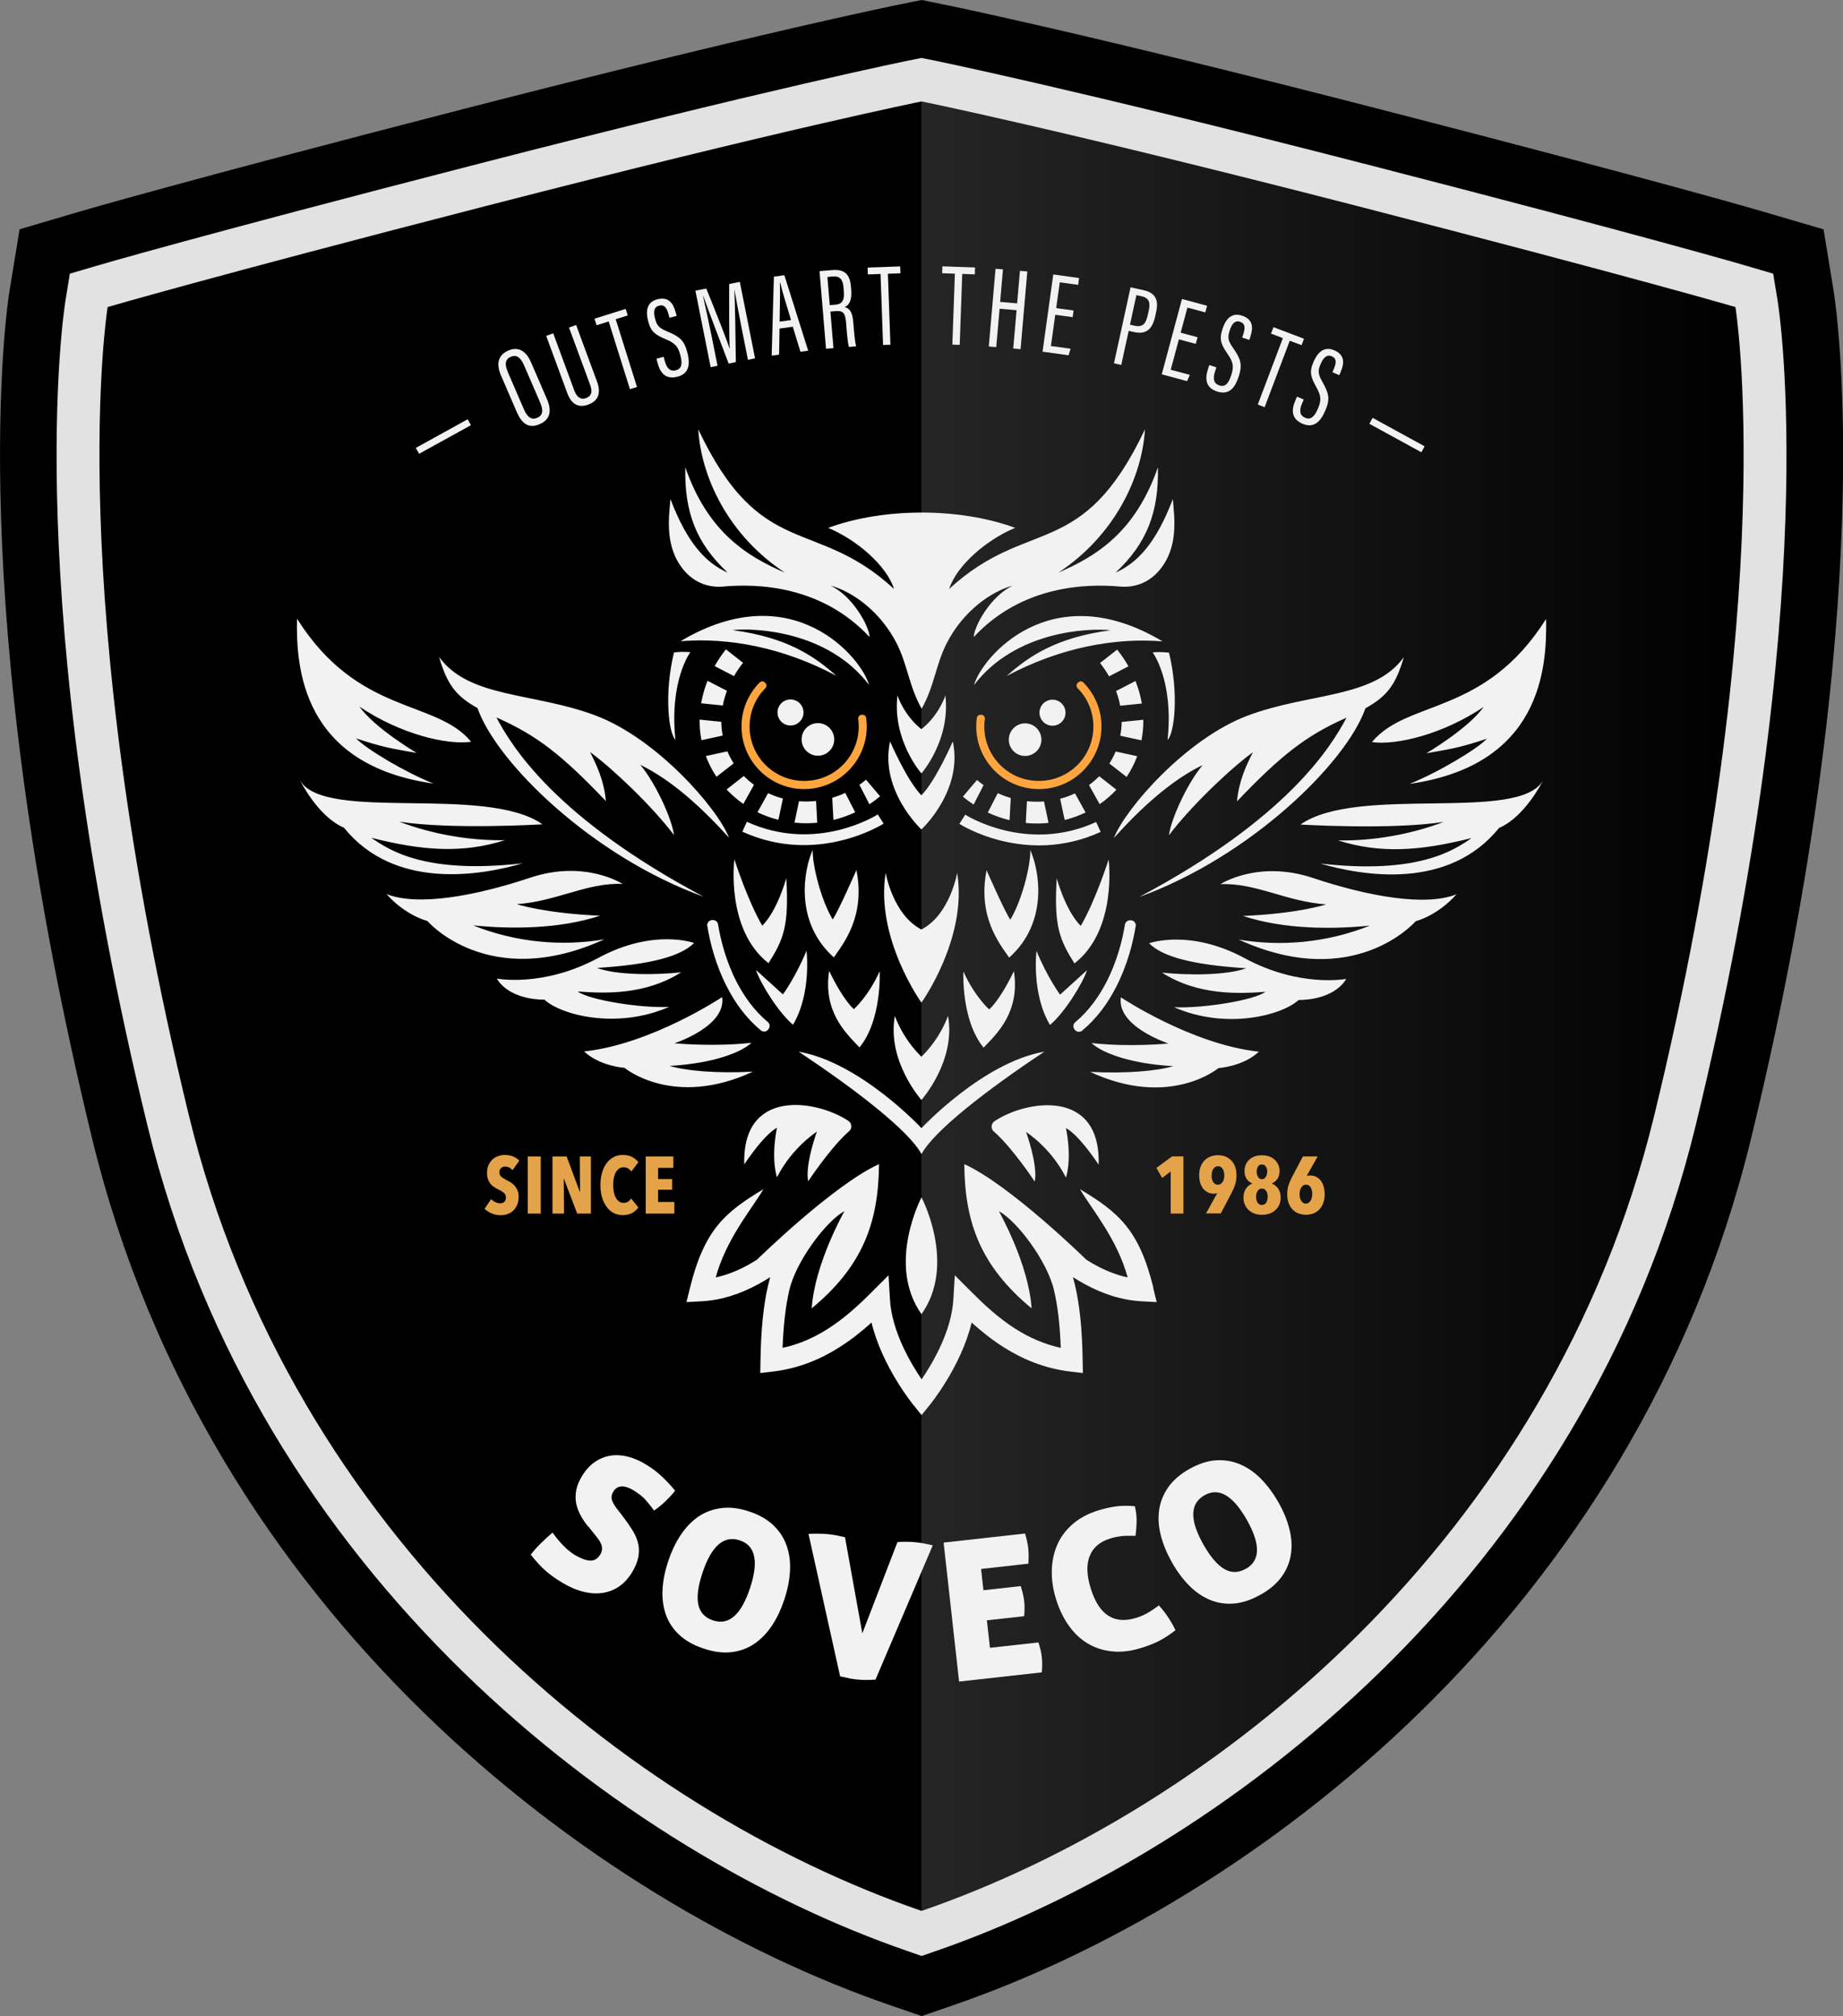 <svg xmlns="http://www.w3.org/2000/svg" xmlns:xlink="http://www.w3.org/1999/xlink" id="Lager_2" viewBox="0 0 240.72 263.35"><rect x="0" y="0" width="240.72" height="263.35" fill="#808080" stroke="none"/><defs><style>.cls-1{fill:url(#linear-gradient);}.cls-2,.cls-3{fill:#f2f2f2;}.cls-4{fill:#e4a249;}.cls-5{fill:#e2e2e2;}.cls-3,.cls-6{fill-rule:evenodd;}.cls-6{fill:#fea53f;}</style><linearGradient id="linear-gradient" x1="12.98" y1="131.43" x2="227.74" y2="131.43" gradientTransform="matrix(1, 0, 0, 1, 0, 0)" gradientUnits="userSpaceOnUse"><stop offset=".5" stop-color="#000"/><stop offset=".5" stop-color="#252525"/><stop offset="1" stop-color="#000"/></linearGradient></defs><g id="Lager_1-2"><g><path d="M120.36 263.35l-4.23-1.46c-38.56-13.29-88.96-50.9-104.1-113.17C-5.04 78.5.98 39.63 1.24 38.01l1.32-8.06 7.84-2.31c.53-.16 13.49-3.95 49.98-13.36C99.11 4.31 117.05.67 117.8.52l2.57-.52 2.57.52c.74.15 18.69 3.79 57.42 13.78 36.49 9.4 49.45 13.2 49.98 13.36l7.84 2.3 1.32 8.06c.26 1.62 6.28 40.48-10.79 110.71-15.14 62.27-65.54 99.88-104.1 113.17l-4.23 1.46zM26.21 50.19c-.68 13.88-.34 45.5 11.06 92.4 12.12 49.85 51.37 80.84 83.09 93.2 31.72-12.35 70.97-43.35 83.09-93.2 11.49-47.28 11.81-78.62 11.1-92.39-7.52-2.06-20.49-5.55-40.68-10.76-29.84-7.69-47.31-11.59-53.51-12.92-6.19 1.33-23.67 5.23-53.5 12.92-20.16 5.19-33.13 8.68-40.65 10.75z"/><path class="cls-5" d="M120.36 255.5l-1.81-.63c-36.79-12.68-84.88-48.55-99.31-107.91C2.52 78.19 8.31 40.77 8.56 39.21l.56-3.46 3.36-.99c.53-.16 13.37-3.92 49.74-13.29 38.55-9.93 56.3-13.54 57.04-13.68l1.1-.22 1.1.22c.74.15 18.49 3.75 57.04 13.68 36.37 9.37 49.21 13.13 49.74 13.29l3.36.99.57 3.46c.25 1.56 6.04 38.98-10.68 107.76-14.43 59.36-62.52 95.23-99.31 107.91l-1.81.63zM19.17 44.44c-.95 10.55-2.43 45.11 10.89 99.9 13.13 54.03 56.42 87.07 90.3 99.37 33.89-12.3 77.17-45.34 90.3-99.37 13.37-55 11.86-89.38 10.9-99.9-5.98-1.68-20.05-5.54-45.85-12.18-32.94-8.49-50.91-12.39-55.36-13.32-4.44.94-22.42 4.84-55.36 13.32-25.79 6.64-39.85 10.5-45.84 12.18z"/><path class="cls-1" d="M120.36 13.25s17.9 3.61 56.75 13.62c36.7 9.46 49.56 13.24 49.56 13.24s6.05 37.07-10.59 105.55c-13.44 55.28-57.5 90.79-95.71 103.96-38.21-13.17-82.27-48.68-95.71-103.96C8.01 77.18 14.06 40.11 14.06 40.11s12.86-3.78 49.56-13.24c38.85-10.01 56.75-13.62 56.75-13.62z"/></g><g><g><path class="cls-4" d="M66.94 152.85c-.13-.15-.27-.26-.44-.34s-.34-.12-.53-.12-.36.06-.51.18-.23.32-.23.59c0 .23.08.41.23.55.15.13.38.27.68.43.17.08.35.19.54.3.19.11.36.26.52.43.15.17.28.37.39.61s.15.52.15.84c0 .4-.06.76-.19 1.06-.13.31-.3.56-.51.76s-.46.35-.75.45c-.28.1-.57.15-.88.15-.45.0-.86-.08-1.23-.25-.37-.17-.67-.37-.89-.59l.86-1.26c.16.17.35.3.56.4s.43.15.64.15c.2.0.38-.07.52-.2s.21-.32.21-.56-.08-.44-.25-.59-.41-.3-.74-.46c-.2-.1-.4-.21-.57-.33-.18-.12-.34-.26-.47-.43-.14-.17-.24-.37-.32-.59-.08-.23-.12-.49-.12-.8.0-.42.07-.77.21-1.07.14-.3.32-.54.54-.73s.47-.33.74-.42c.27-.09.54-.14.82-.14.41.0.77.07 1.1.2.32.13.59.31.81.54l-.88 1.24z"/><path class="cls-4" d="M68.93 158.53v-7.46h1.7v7.46h-1.7z"/><path class="cls-4" d="M75.39 158.53l-1.73-4.54h-.03l.04 4.54h-1.51v-7.46h1.85l1.72 4.61h.03l-.03-4.61h1.45v7.46h-1.8z"/><path class="cls-4" d="M82.59 158.44c-.33.19-.75.29-1.27.29-.44.0-.83-.1-1.19-.29s-.66-.46-.91-.81-.45-.76-.59-1.24-.21-1.01-.21-1.59.07-1.12.21-1.6c.14-.49.34-.9.59-1.24s.56-.61.91-.8.75-.29 1.19-.29c.5.0.92.09 1.25.27s.6.4.81.67l-.91 1.22c-.13-.17-.27-.3-.43-.4-.16-.1-.36-.15-.6-.15-.22.0-.42.06-.59.18-.16.12-.31.28-.42.49-.12.21-.2.45-.26.74-.06.29-.08.59-.08.91s.03.62.08.91c.06.28.14.53.26.74s.26.38.43.5.36.18.59.18.42-.05.59-.17c.17-.11.3-.25.4-.4l.94 1.17c-.2.29-.47.53-.8.72z"/><path class="cls-4" d="M84.34 158.53v-7.46h3.61v1.49h-1.99v1.46h1.83v1.39h-1.83v1.6h2.12v1.52h-3.73z"/></g><g><path class="cls-4" d="M152.91 158.53v-5.5l-1.12.84-.75-1.31 2.05-1.5h1.48v7.46h-1.66z"/><path class="cls-4" d="M158.6 155.94c-.33.0-.62-.06-.86-.19-.25-.13-.45-.3-.62-.51-.16-.22-.29-.47-.37-.77s-.12-.61-.12-.95c0-.43.06-.81.19-1.13s.3-.6.52-.82.48-.39.78-.5.62-.17.96-.17.67.06.96.17c.3.12.56.29.77.51.22.22.39.49.51.82.12.33.18.7.18 1.12.0.46-.06.87-.18 1.23-.12.37-.27.72-.45 1.05l-1.42 2.71h-1.93l1.47-2.65h0s-.09.03-.17.04-.15.02-.22.02zm-.35-2.39c0 .37.07.66.22.88.14.22.34.33.6.33.24.0.44-.11.6-.34.16-.22.24-.52.24-.88s-.08-.65-.23-.87c-.15-.22-.35-.33-.59-.33s-.45.11-.6.33-.23.51-.23.87z"/><path class="cls-4" d="M167.28 156.43c0 .32-.06.62-.17.9-.12.28-.28.51-.49.71-.21.2-.47.36-.77.48-.3.11-.64.17-1.02.17s-.71-.06-1.01-.17c-.3-.12-.55-.28-.76-.48-.21-.2-.37-.44-.48-.71-.11-.27-.17-.57-.17-.9.0-.25.03-.48.1-.68s.15-.38.26-.53.23-.28.37-.38c.14-.1.29-.18.43-.23v-.02c-.33-.13-.58-.34-.76-.62-.18-.28-.26-.61-.26-1.02.0-.26.05-.51.14-.76.09-.25.24-.46.42-.65.19-.19.42-.34.71-.46.28-.11.62-.17 1-.17s.71.06 1 .17c.29.12.53.27.72.46s.34.41.44.65c.1.25.15.5.15.76.0.4-.09.74-.26 1.02-.18.28-.43.48-.75.62v.02c.15.05.29.13.43.24.14.1.27.23.37.38.11.15.2.33.26.53s.09.43.09.68zm-1.7-.09c0-.32-.07-.58-.21-.78-.14-.2-.32-.3-.55-.3s-.41.1-.55.3-.21.46-.21.78.07.56.2.76.32.3.56.3.43-.1.56-.3.19-.46.19-.76zm-.06-3.27c0-.28-.06-.5-.18-.68s-.29-.27-.52-.27-.4.09-.51.27c-.12.18-.17.4-.17.68.0.25.06.48.18.67s.29.3.5.3.39-.1.51-.3c.12-.2.18-.42.18-.67z"/><path class="cls-4" d="M171.07 153.55c.33.0.62.06.86.19s.44.3.61.52c.16.22.28.48.36.78s.12.62.12.96c0 .43-.06.81-.18 1.14-.12.33-.29.61-.51.84s-.47.4-.77.52-.62.18-.97.18-.69-.06-.99-.17c-.3-.12-.56-.29-.78-.52-.22-.23-.39-.51-.51-.84s-.18-.71-.18-1.13c0-.46.06-.87.18-1.23s.27-.72.45-1.05l1.42-2.68h1.93l-1.44 2.55h0s.09-.03.17-.04c.08-.01.15-.02.22-.02zm.33 2.43c0-.36-.07-.66-.22-.89s-.34-.34-.6-.34c-.24.0-.44.12-.6.35s-.24.53-.24.89.08.65.23.89c.15.23.35.35.59.35s.45-.12.6-.35.23-.53.23-.89z"/></g></g><g><path class="cls-2" d="M76.81 199.4c-.41-.5-.75-1.01-1.02-1.53s-.46-1.05-.55-1.58c-.09-.54-.08-1.09.03-1.65.11-.57.35-1.16.73-1.79.46-.77 1-1.38 1.62-1.82s1.29-.73 2.01-.86c.72-.13 1.48-.1 2.27.08.79.19 1.61.53 2.43 1.03.74.44 1.41.94 2.02 1.5.6.56 1.22 1.21 1.83 1.95-.34.43-.75.88-1.23 1.35-.49.47-.99.88-1.52 1.24-.28-.39-.63-.82-1.03-1.3s-.98-.94-1.74-1.39c-.23-.14-.47-.25-.7-.33s-.47-.13-.69-.13-.44.04-.64.15-.38.28-.52.53c-.25.42-.3.82-.15 1.19.15.37.38.74.67 1.11l.8 1.04c.46.61.86 1.19 1.2 1.74s.57 1.1.71 1.66.15 1.15.04 1.77c-.11.61-.38 1.28-.8 1.99-.46.77-1.01 1.38-1.65 1.84s-1.35.75-2.14.88-1.63.09-2.54-.13-1.85-.62-2.84-1.21c-.9-.54-1.65-1.09-2.26-1.64s-1.21-1.23-1.83-2.01c.36-.47.79-.95 1.28-1.44s1.01-.97 1.57-1.44c.99 1.38 1.98 2.37 2.97 2.96.74.44 1.39.67 1.94.7.55.02.99-.24 1.32-.79.14-.23.21-.46.23-.68.01-.22-.02-.43-.09-.63-.08-.2-.18-.4-.31-.59-.14-.19-.27-.37-.42-.56l-.95-1.19z"/><path class="cls-2" d="M91.9 215.35c-1.32-.44-2.38-1.04-3.19-1.8-.81-.76-1.39-1.64-1.74-2.64s-.5-2.1-.43-3.28c.06-1.18.31-2.42.74-3.7.43-1.29.97-2.43 1.64-3.43s1.44-1.8 2.32-2.4c.89-.6 1.88-.96 2.99-1.1s2.32.0 3.64.45c1.32.44 2.37 1.04 3.17 1.82.8.77 1.37 1.67 1.72 2.68.35 1.01.49 2.11.42 3.31s-.32 2.44-.75 3.73c-.43 1.28-.97 2.42-1.63 3.4s-1.43 1.77-2.31 2.36-1.87.95-2.97 1.07c-1.09.13-2.3-.03-3.62-.47zm1.23-3.68c2.06.68 3.66-.71 4.82-4.18 1.17-3.5.73-5.59-1.31-6.27-2.09-.7-3.71.71-4.88 4.21-.58 1.75-.77 3.14-.55 4.17s.86 1.72 1.92 2.07z"/><path class="cls-2" d="M105.59 200.37c.29-.02.67-.03 1.15-.03s.93.02 1.37.06c.35.03.74.09 1.16.17.42.08.78.16 1.1.24l2.26 12.55 4.59-11.92c.39-.03.79-.05 1.19-.04.4.0.82.02 1.26.07.29.02.64.08 1.06.16.42.08.78.16 1.1.24l-7.48 17.54c-.44.03-.86.04-1.24.04s-.75-.02-1.1-.05c-.34-.03-.68-.08-1.03-.15s-.77-.16-1.25-.27l-4.13-18.61z"/><path class="cls-2" d="M123.23 201.51l10.65-1.19c.11.36.2.7.27 1.02s.12.62.15.9c.06.56.07 1.23.02 2.02l-6.18.69.31 2.78 4.87-.54c.23.72.38 1.37.45 1.94.07.59.06 1.25.0 1.99l-4.87.54.4 3.59 6.33-.7c.23.69.38 1.32.44 1.89.07.62.07 1.29.0 2.02l-10.8 1.2-2.02-18.14z"/><path class="cls-2" d="M151.35 209.69c.9 1 1.62 2.08 2.18 3.26-.41.32-.8.61-1.17.84-.37.24-.73.44-1.08.62-.35.17-.71.33-1.07.46-.36.14-.73.27-1.12.39-1.37.43-2.65.58-3.83.46s-2.25-.47-3.2-1.04-1.77-1.35-2.47-2.34-1.25-2.13-1.65-3.42-.59-2.55-.56-3.77.27-2.35.72-3.37c.45-1.03 1.12-1.93 2.02-2.7.89-.77 1.99-1.36 3.3-1.77.78-.24 1.53-.41 2.26-.52.73-.1 1.58-.12 2.54-.04.17.67.25 1.35.24 2.04-.02.69-.07 1.3-.15 1.84-.36-.01-.68-.02-.98-.01-.29.0-.57.01-.82.04s-.51.07-.76.12-.51.12-.79.21c-1.31.41-2.19 1.16-2.63 2.27-.45 1.1-.4 2.53.15 4.28 1.07 3.43 3.04 4.69 5.92 3.8.52-.16.99-.36 1.42-.6.43-.24.94-.58 1.53-1.01z"/><path class="cls-2" d="M164.64 208.31c-1.21.68-2.37 1.07-3.47 1.16s-2.15-.07-3.13-.48-1.89-1.03-2.72-1.87-1.59-1.85-2.25-3.03-1.15-2.35-1.45-3.51-.37-2.27-.22-3.33.55-2.05 1.18-2.96c.64-.92 1.56-1.72 2.77-2.4s2.37-1.06 3.47-1.13c1.11-.07 2.15.1 3.14.52.98.41 1.9 1.05 2.74 1.9.84.86 1.6 1.87 2.27 3.05.67 1.18 1.15 2.34 1.44 3.49s.36 2.25.2 3.3c-.15 1.05-.55 2.02-1.19 2.92s-1.56 1.69-2.77 2.37zm-1.91-3.38c1.89-1.07 1.93-3.19.13-6.38-1.82-3.21-3.66-4.29-5.53-3.23-1.92 1.08-1.96 3.23-.15 6.44.91 1.6 1.82 2.67 2.73 3.2s1.85.51 2.82-.04z"/></g><g><path class="cls-2" d="M61.08 54.77l.43.77-6.77 3.74-.43-.77 6.77-3.74z"/><path class="cls-2" d="M69.36 47.33l2.07 4.78c.7 1.61.4 2.72-.95 3.3-1.44.62-2.34-.1-2.98-1.58l-2.07-4.8c-.66-1.54-.34-2.67.96-3.24 1.37-.59 2.37.14 2.97 1.54zm-3.03 1.28 2.11 4.88c.48 1.12 1.08 1.38 1.73 1.09.68-.3.87-.87.36-2.05l-2.09-4.83c-.45-1.05-1.03-1.4-1.73-1.09-.71.31-.84.93-.38 1.99z"/><path class="cls-2" d="M72.26 43.55l2.75 7.46c.3.8.79 1.27 1.54.99.77-.29.84-.9.52-1.75l-2.75-7.46.93-.34 2.74 7.43c.54 1.47.15 2.49-1.15 2.97-1.27.47-2.2-.02-2.75-1.51l-2.75-7.46.92-.34z"/><path class="cls-2" d="M79.5 41.99l-1.58.5-.27-.86 4.07-1.28.27.86-1.57.49 2.78 8.85-.92.29-2.78-8.85z"/><path class="cls-2" d="M86.68 46.6l.15.56c.25.97.73 1.4 1.45 1.21s.9-.77.59-1.95-.68-1.58-1.92-2.11c-1.28-.55-1.92-.9-2.29-2.34-.32-1.24-.26-2.51 1.23-2.88 1.39-.34 2.03.45 2.37 1.73l.12.44-.94.25-.11-.41c-.22-.84-.53-1.36-1.25-1.17-.71.18-.73.87-.53 1.66.25.97.53 1.26 1.63 1.72 1.61.68 2.18 1.13 2.6 2.75.36 1.38.32 2.73-1.3 3.15-1.53.4-2.25-.5-2.59-1.79l-.15-.56.94-.25z"/><path class="cls-2" d="M96.84 42.71c-.37-1.85-.73-3.81-.91-4.86h-.01c.08 1.71.16 6.35.19 9.45l-.94.19c-.93-2.47-2.72-7.11-3.32-8.84h-.03c.26 1.17.76 3.42 1.1 5.14l.8 3.99-.9.18-1.99-9.99 1.42-.28c1.19 2.93 2.66 6.64 3.05 7.87h.01c-.08-1.25-.08-5.48-.07-8.46l1.39-.28 1.99 9.99-.93.19-.85-4.28z"/><path class="cls-2" d="M101.82 42.92l-.06 3.41-.97.13.29-10.32 1.37-.19 3.11 9.86-1.01.14-1-3.27-1.74.24zm1.5-1.11c-.71-2.29-1.2-3.99-1.42-4.89h-.05c.08.78.0 3.13-.02 5.09l1.48-.2z"/><path class="cls-2" d="M107.03 35.42l1.68-.14c1.52-.13 2.29.48 2.43 2.12l.04.49c.11 1.34-.28 1.97-.85 2.23.67.17 1 .65 1.12 2 .07.87.19 2.47.37 3.12l-.94.08c-.19-.63-.31-2.35-.36-3.05-.11-1.34-.34-1.71-1.36-1.63l-.7.06.4 4.78-.97.08-.85-10.14zm1.35 4.44.73-.06c1-.08 1.19-.71 1.1-1.79l-.04-.47c-.08-.97-.4-1.51-1.45-1.42l-.65.06.31 3.69z"/><path class="cls-2" d="M115.01 35.79l-1.66.06-.03-.9 4.26-.15.03.9-1.64.06.33 9.27-.96.03-.33-9.27z"/><path class="cls-2" d="M124.72 35.75l-1.66-.06.03-.9 4.26.15-.03.9-1.64-.06-.33 9.27-.96-.03.33-9.27z"/><path class="cls-2" d="M130.03 35.11l.97.08-.37 4.25 2.22.19.37-4.25.96.08-.88 10.15-.96-.08.44-5.01-2.22-.19-.44 5.01-.97-.08.88-10.15z"/><path class="cls-2" d="M140.1 41.43l-2.27-.31-.57 4.08 2.57.35-.26.86-3.4-.47 1.4-10.09 3.37.47-.12.89-2.4-.33-.47 3.37 2.27.31-.12.88z"/><path class="cls-2" d="M147.65 37.53l1.73.38c1.46.32 1.98 1.21 1.64 2.77l-.13.61c-.32 1.46-.98 2.48-2.76 2.09l-.71-.16-.97 4.45-.95-.21 2.17-9.94zm-.07 4.88.62.14c1.18.26 1.5-.42 1.73-1.48l.12-.54c.18-.82.15-1.59-.91-1.82l-.71-.16-.84 3.85z"/><path class="cls-2" d="M156.19 44.92l-2.21-.59-1.07 3.97 2.5.67-.36.82-3.31-.89 2.64-9.84 3.28.88-.23.87-2.34-.63-.88 3.28 2.21.59-.23.85z"/><path class="cls-2" d="M158.87 48l-.18.55c-.31.95-.14 1.57.57 1.8s1.17-.16 1.55-1.32c.38-1.16.28-1.7-.48-2.81-.78-1.15-1.13-1.79-.67-3.21.39-1.22 1.13-2.26 2.59-1.77 1.36.46 1.48 1.47 1.07 2.73l-.14.43-.93-.3.13-.41c.27-.83.29-1.43-.42-1.66-.7-.23-1.08.34-1.34 1.12-.31.96-.23 1.35.45 2.32.99 1.44 1.23 2.13.72 3.72-.44 1.36-1.2 2.47-2.8 1.96-1.51-.49-1.63-1.63-1.22-2.91l.18-.55.93.3z"/><path class="cls-2" d="M167.56 44.17l-1.55-.59.32-.84 3.99 1.51-.32.84-1.54-.58-3.28 8.68-.9-.34 3.28-8.68z"/><path class="cls-2" d="M170.29 52.19l-.23.53c-.4.92-.29 1.55.4 1.85.69.3 1.19-.05 1.67-1.17s.44-1.67-.21-2.85c-.67-1.22-.96-1.89-.37-3.26.51-1.18 1.34-2.14 2.75-1.52 1.31.58 1.33 1.6.81 2.82l-.18.42-.9-.39.17-.39c.34-.8.42-1.4-.26-1.69-.67-.29-1.11.23-1.44.99-.4.92-.36 1.32.23 2.36.85 1.53 1.03 2.24.36 3.77-.57 1.32-1.43 2.35-2.97 1.69-1.45-.63-1.47-1.78-.94-3.01l.23-.53.9.39z"/><path class="cls-2" d="M186.07 58.3l-.42.78-6.79-3.72.42-.78 6.79 3.72z"/></g><g><path class="cls-6" d="M135.7 102.01c1.96.0 3.74-.8 5.03-2.08 1.29-1.29 2.08-3.06 2.08-5.03s-.79-3.72-2.06-5c-.19-.19-.19-.49.0-.68l.07-.07c.09-.09.21-.14.34-.14s.25.05.34.14c1.46 1.48 2.37 3.51 2.37 5.75s-.92 4.3-2.4 5.78-3.52 2.4-5.78 2.4-4.3-.92-5.78-2.4-2.4-3.53-2.4-5.78c0-.38.03-.75.07-1.11.03-.24.24-.42.48-.42h.1c.14.0.27.06.36.17s.13.24.11.38c-.04.32-.07.65-.07.98.0 1.96.8 3.74 2.08 5.03 1.29 1.29 3.06 2.08 5.03 2.08z"/><path class="cls-3" d="M108.16 68.95c3.77 1.57 7.66 4.96 8.61 7.98-10.34-9.54-17.35-3.49-25.57-20.85.38 6.22 3.89 13.82 11.31 18.72-4.96-2.14-10.05-5.28-13-13.76-.13 5.9 1.44 9.92 5.53 13.76-2.83-1.26-5.28-3.83-7.47-9.61-.2 2.39-.81 6.31 1.8 9.35 1.31 1.53 3.12 2.26 5.12 2.08 4.39-.4 12.8-.16 19.09 6.6-.06-1.45-2.2-5.34-5.09-6.72 2.86.78 6.49 3.36 8.62 7.53 1.44 2.83 1.59 5.55 3.27 8.55 1.68-3 1.83-5.72 3.27-8.55 2.13-4.17 5.76-6.75 8.62-7.53-2.89 1.38-5.03 5.28-5.09 6.72 6.29-6.76 14.7-6.99 19.09-6.6 2.01.18 3.81-.55 5.12-2.08 2.61-3.04 1.99-6.95 1.8-9.35-2.2 5.78-4.65 8.35-7.48 9.61 4.08-3.83 5.65-7.85 5.53-13.76-2.95 8.48-8.04 11.62-13 13.76 7.41-4.9 10.93-12.5 11.31-18.72-8.22 17.36-15.23 11.32-25.57 20.85.94-3.02 4.84-6.41 8.61-7.98-7.26-2.66-17.15-2.66-24.41.0h0zm42.46 99.28.46 1.86-1.91-.1c-2.68-.14-5.16-.98-7.46-2.23-.53-.29-1.05-.6-1.57-.93.1.35.19.71.28 1.08.6 2.59.93 5.76.99 9.83l.03 1.62-1.61-.19c-3.44-.41-6.34-1.65-8.81-3.23-1.54-.98-2.9-2.08-4.11-3.18-1.38 5.76-5.43 10.72-5.44 10.73l-1.1 1.36-1.1-1.36s-4.06-4.97-5.44-10.73c-1.21 1.1-2.57 2.2-4.11 3.18-2.47 1.58-5.37 2.83-8.81 3.23l-1.61.19.03-1.62c.06-4.07.39-7.25.99-9.83.09-.37.18-.73.28-1.08-.51.33-1.03.64-1.57.93-2.3 1.25-4.78 2.1-7.46 2.23l-1.91.1.46-1.86c1.88-7.61 4.59-9.89 9.6-12.89-1.68 2.8-4.85 6.5-6.24 11.53 1.46-.32 2.86-.88 4.19-1.61.4-.22.8-.45 1.19-.7.0.0 9.99-9.79 15.95-12.49-.06 7.73-2.2 13.38-8.79 18.84.38-5.84 4.27-12.69 4.27-12.69-2.32 1.23-6.31 6.47-7.2 10.33-.47 2.04-.76 4.49-.88 7.52 2.27-.49 4.25-1.41 5.99-2.53 2.17-1.39 4.03-3.12 5.61-4.71l2.24-2.24.19 3.16c.24 4.14 2.68 8.29 4.14 10.43 1.46-2.15 3.9-6.3 4.14-10.43l.19-3.16 2.24 2.24c1.59 1.59 3.44 3.32 5.61 4.71 1.74 1.11 3.72 2.03 5.99 2.53-.11-3.04-.4-5.49-.88-7.52-.9-3.86-4.88-9.09-7.2-10.33.0.0 3.89 6.85 4.27 12.69-6.6-5.47-8.73-11.12-8.79-18.84 5.97 2.7 15.95 12.49 15.95 12.49.39.25.79.48 1.19.7 1.34.73 2.73 1.29 4.2 1.61-1.39-5.03-4.56-8.73-6.24-11.53 5.01 3 7.73 5.27 9.6 12.89h0zm-30.26-11.82s-4.62 8.73.0 15.26c4.62-6.53.0-15.26.0-15.26h0zm14.79-2.07c.44-2.14-1.13-6.47-1.13-6.47s3.27 2.07 5.21 5.97c.82-2.83.0-6.47.0-6.47s1.38.5 4.27 4.77c.29-10.08-9.56-8.41-13.61-5.67-.22.15-.35.38-.37.65s.08.51.29.69c2.42 2.1 5.34 6.54 5.34 6.54h0zm-14.79-6.97s8.01-8.61 16.05-9.99c-7.48 4.96-14.45 10.36-16.05 13.38-1.6-3.02-8.57-8.42-16.05-13.38 8.04 1.38 16.05 9.99 16.05 9.99h0zM148.33 121c-.33 2.12-1.09 5.1-2.57 7.97-1.06 2.07-2.5 4.07-4.42 5.66-.14.12-.31.17-.5.15-.19-.02-.34-.11-.45-.26l-.06-.08c-.21-.28-.17-.68.11-.91 1.75-1.46 3.07-3.31 4.06-5.22 1.4-2.71 2.11-5.53 2.43-7.53.06-.35.38-.6.74-.56h.1c.19.03.34.12.45.27.11.15.15.32.13.5h0zm-1.93 9.28s9.23 6.16 18.03 7.1c-2.07 1.95-5.28 2.14-5.28 2.14s-6.34 5.34-16.77.5c4.77.25 8.79-.13 10.87-.75-5.65-.31-9.36-1.76-10.68-3.02 5.03.57 10.05.06 10.05.06s-6.78-2.2-6.22-6.03h0zm3.67-7.07c1.76 1.76 5.65 2.83 12.69 3.27-2.51.94-7.6.94-10.99.57 4.71 3.02 10.05 2.76 13.51 2.51-1.38 1.07-8.1 2.2-11.94 2.01 6.91 3.02 14.2 1 16.27-.94 4.96-.06 6.22-2.76 6.22-2.76s-6.03 1.19-13.25-2.7c-7.22-3.89-12.5-1.95-12.5-1.95h0zm9.33-7.71s4.9-3.2 12.06-.82c7.16 2.39 14.7 3.77 18.78 2.14-2.51 2.83-5.34 3.52-5.34 3.52s-7.98 9.3-23.12 2.39c5.46.94 11.5.44 17.15-1.82-4.9.5-11.24.5-16.58-1.26 7.29-.31 10.87-1.51 10.87-1.51-5.22-.36-9.24-2.85-13.82-2.64h0zm42.12-13.51c-3.24 5.49-24.19.49-31.66 5.72.0.0 12 .72 18.72-.35-4.27 1.63-9.23 2.51-13.82 2.42 5.56 1.76 10.74 1.38 17.46-.31-2.45 1.7-7.16 4.77-19.79 3.33 5.59 1.63 16.77 3.52 23.37-4.65 3.39-1.44 5.72-6.16 5.72-6.16h0zm-22.32-5.06c4.65-5.61 14.73-3.37 22.74-16.08.13 6.47-.69 19.11-17.84 21.55 3.77-1.51 8.79-4.52 10.11-5.9-3.67 1.21-4.71 1.33-7.91 1.9.0.0 5.47-3.22 7.48-6.05-5.34 3.58-11.37 5.03-14.57 4.59h0zm-.86-4.4c-2.48 7.1-15.01 19.38-29.54 24.64 19.31-10.25 25.04-19.58 27.07-23.42-.09.04-.19.09-.29.13-5.03 2.26-8.28 4.79-14.01 10.8.25-2.7 1.19-4.65 2.07-6.41-2.86 2.07-8.07 7-10.96 10.84.26-2.1 2.39-6.78 4.4-9.17-4.15 2.01-8.1 5.65-11.59 9.52 1.49-3.82 9.42-12.96 17.47-15.98 8.05-3.02 16.51-2.22 20.4-7.64-1.04 3.56-2.15 5.1-5.03 6.69h0zm-42.96 31.69s-.69 5.53 1.76 9.67c1.88-1.57 4.27-5.4 4.84-7.16l-3.52 3.2s-1.7-2.32-3.08-5.72h0zm-9.55 2.7s-.31 6.34 2.64 9.93c1.82-1.88 4.77-4.71 3.96-9.99-1.95 4.02-3.23 4.99-3.23 4.99s-1.86-1.6-3.36-4.93h0zm-2.01 5.78s-.91 2.83-3.47 5.34c-2.56-2.51-3.47-5.34-3.47-5.34-1.07 5.9 3.47 10.99 3.47 10.99s4.54-5.09 3.47-10.99h0zm14.2-17.97c-.38 6.28.38 8.04 2.32 11.12 5.65-4.4 4.46-13.57 4.46-13.57s-1.7 5.34-3.64 8.67c-2.01-2.01-3.14-6.22-3.14-6.22h0zm-13-.72c1.38 8.54-4.67 16.96-4.67 16.96s-6.05-8.42-4.67-16.96c0 0 .91 5.46 4.67 7.41 3.75-1.95 4.67-7.41 4.67-7.41h0zm3.83-.35s2.45 5.59 3.11 6.47c1.48-2.42 2.66-7 2.61-9.08 1.16 2.58 2.45 9.39-2.76 14.04-1.26-1.82-4.15-5.34-2.95-11.43h0zm-2.78-7.24s7.97 5.13 17.1.96l.59 1.29c-9.84 4.5-18.43-1.03-18.45-1.05l.76-1.2h0zm7.82-7.67c1.17.0 2.13-.95 2.13-2.13.0-1.17-.95-2.13-2.13-2.13-1.17.0-2.13.95-2.13 2.13s.95 2.13 2.13 2.13h0zm3.58-3.95c-.94.0-1.7-.76-1.7-1.7s.76-1.7 1.7-1.7 1.7.76 1.7 1.7-.76 1.7-1.7 1.7h0zm8.44-9.95c.57.72 1.06 1.45 1.48 2.19l-2.53 1.31c-.34-.59-.73-1.17-1.18-1.74l2.24-1.76h0zm2.4 4.11c.39.98.66 1.96.83 2.94l-2.83.29c-.12-.64-.3-1.28-.54-1.92l2.54-1.31h0zm1.03 5.06-2.84.29c0 .61-.07 1.22-.18 1.8l2.77.6c.15-.79.24-1.61.24-2.44.0-.08.0-.17.0-.26h0zm-.81 4.76-2.81-.61c-.23.55-.5 1.07-.82 1.57l2.25 1.75c.57-.85 1.03-1.76 1.39-2.72h0zm-2.71 4.38-2.25-1.76c-.42.42-.86.81-1.33 1.15l1.39 2.5c.75-.52 1.45-1.12 2.1-1.8.03-.03.06-.06.09-.09h0zm-4.03 2.97-1.38-2.49c-.63.29-1.27.53-1.94.7l.59 2.78c.94-.24 1.86-.57 2.74-.99h0zm-4.84 1.36-.59-2.8c-.15.01-.3.02-.45.03-.59.02-1.19.0-1.78-.06l-.15 2.84c.68.07 1.36.09 2.03.06.31-.01.63-.03.94-.07h0zm-5.09-.35.16-2.9c-.58-.17-1.15-.38-1.7-.63l-1.3 2.53c.91.43 1.87.76 2.84 1h0zm-4.7-2.04c-.48-.32-.95-.66-1.39-1.04l1.84-2.17c.28.24.57.46.86.67l-1.31 2.55h0zm23.39-19.87s.82-.13 2.14.03c1.29 5.34.72 10.49-.19 11.4.82-7.79-1.95-11.43-1.95-11.43h0zm-26.1 11.62s-2.23 5.15-4.1 7.04c-1.87-1.88-4.1-7.04-4.1-7.04-1.38 6.44 4.1 11.5 4.1 11.5s5.48-5.06 4.1-11.5h0zm-.97-6c.69 5.84-3.13 10.18-3.13 10.18s-3.82-4.33-3.13-10.18c0 0 .82 2.58 3.13 4.4 2.31-1.82 3.13-4.4 3.13-4.4h0zm3.74-1.35c.94-3.52 9.99-14.45 24.62-5.72-6.28-.5-13.38.82-20.35 4.52 2.89-2.58 6.47-5.03 13.57-5.97-2.83-.31-12.44.06-17.84 7.16h0zm-21.66 64.81s2.93-4.44 5.34-6.54c.21-.18.31-.42.29-.69s-.15-.5-.37-.65c-4.05-2.73-13.9-4.4-13.61 5.67 2.89-4.27 4.27-4.77 4.27-4.77s-.82 3.64.0 6.47c1.95-3.89 5.21-5.97 5.21-5.97s-1.57 4.33-1.13 6.47h0zm-13.17-33.34c.33 2.12 1.09 5.1 2.57 7.97 1.06 2.07 2.5 4.07 4.42 5.66.14.12.31.17.5.15.19-.02.34-.11.45-.26l.06-.08c.21-.28.17-.68-.11-.91-1.75-1.46-3.07-3.31-4.06-5.22-1.4-2.71-2.11-5.53-2.43-7.53-.06-.35-.38-.6-.74-.56h-.1c-.19.03-.34.12-.45.27-.11.15-.15.32-.13.5h0zm1.93 9.28c.57 3.83-6.22 6.03-6.22 6.03s5.03.5 10.05-.06c-1.32 1.26-5.03 2.7-10.68 3.02 2.07.63 6.09 1.01 10.87.75-10.43 4.84-16.77-.5-16.77-.5s-3.2-.19-5.28-2.14c8.79-.94 18.03-7.1 18.03-7.1h0zm-3.67-7.07s-5.28-1.95-12.5 1.95c-7.22 3.89-13.25 2.7-13.25 2.7s1.26 2.7 6.22 2.76c2.07 1.95 9.36 3.96 16.27.94-3.83.19-10.55-.94-11.93-2.01 3.45.25 8.79.5 13.51-2.51-3.39.38-8.48.38-10.99-.57 7.04-.44 10.93-1.51 12.69-3.27h0zm-9.33-7.71c-4.58-.22-8.6 2.28-13.82 2.64.0.0 3.58 1.19 10.87 1.51-5.34 1.76-11.68 1.76-16.58 1.26 5.65 2.26 11.68 2.76 17.15 1.82-15.14 6.91-23.12-2.39-23.12-2.39s-2.83-.69-5.34-3.52c4.08 1.63 11.62.25 18.78-2.14s12.06.82 12.06.82h0zM39.2 101.96s2.32 4.71 5.72 6.16c6.6 8.17 17.78 6.28 23.37 4.65-12.63 1.44-17.34-1.63-19.79-3.33 6.72 1.7 11.9 2.07 17.46.31-4.59.09-9.55-.79-13.82-2.42 6.72 1.07 18.72.35 18.72.35-7.47-5.23-28.42-.23-31.66-5.72h0zm22.32-5.06c-3.2.44-9.23-1.01-14.57-4.59 2.01 2.83 7.48 6.05 7.48 6.05-3.2-.57-4.24-.69-7.91-1.9 1.32 1.38 6.34 4.4 10.11 5.9-17.15-2.44-17.97-15.08-17.84-21.55 8.01 12.71 18.09 10.47 22.74 16.08h0zm.86-4.4c-2.88-1.6-3.99-3.13-5.03-6.69 3.9 5.42 12.35 4.62 20.4 7.64 8.06 3.02 15.98 12.15 17.47 15.98-3.49-3.86-7.44-7.51-11.59-9.52 2.01 2.39 4.14 7.07 4.4 9.17-2.89-3.83-8.1-8.76-10.96-10.84.88 1.76 1.82 3.71 2.07 6.41-5.73-6.02-8.98-8.54-14.01-10.8-.1-.04-.19-.09-.29-.13 2.03 3.84 7.76 13.16 27.07 23.42-14.54-5.25-27.06-17.53-29.54-24.64h0zm42.96 31.69s.69 5.53-1.76 9.67c-1.88-1.57-4.27-5.4-4.84-7.16l3.52 3.2s1.7-2.32 3.08-5.72h0zm9.55 2.7c-1.51 3.33-3.36 4.93-3.36 4.93s-1.29-.97-3.23-4.99c-.82 5.28 2.14 8.1 3.96 9.99 2.95-3.58 2.64-9.93 2.64-9.93h0zM102.7 114.7c.38 6.28-.38 8.04-2.32 11.12-5.65-4.4-4.46-13.57-4.46-13.57s1.7 5.34 3.64 8.67c2.01-2.01 3.14-6.22 3.14-6.22h0zm9.17-1.07s-2.45 5.59-3.11 6.47c-1.48-2.42-2.66-7-2.61-9.08-1.16 2.58-2.45 9.39 2.76 14.04 1.26-1.82 4.15-5.34 2.95-11.43h0zm2.78-7.24.76 1.2s-8.61 5.54-18.45 1.05l.59-1.29c9.13 4.17 17.08-.95 17.1-.96h0zm-7.82-7.67c-1.17.0-2.13-.95-2.13-2.13s.95-2.13 2.13-2.13c1.17.0 2.13.95 2.13 2.13s-.95 2.13-2.13 2.13h0zm-3.58-3.95c-.94.0-1.7-.76-1.7-1.7s.76-1.7 1.7-1.7 1.7.76 1.7 1.7-.76 1.7-1.7 1.7h0zm-8.44-9.95 2.24 1.76c-.45.57-.84 1.15-1.18 1.74l-2.53-1.31c.42-.74.91-1.47 1.48-2.19h0zm-2.4 4.11 2.54 1.31c-.24.64-.42 1.28-.54 1.92l-2.83-.29c.17-.98.44-1.96.83-2.94h0zm-1.03 5.06c0 .09.0.17.0.26.0.83.09 1.65.24 2.44l2.77-.6c-.11-.59-.17-1.19-.18-1.8L91.37 94h0zm.81 4.76c.35.96.82 1.87 1.39 2.72l2.25-1.75c-.32-.5-.6-1.02-.82-1.57l-2.81.61h0zm2.71 4.38s.06.06.09.09c.65.68 1.36 1.28 2.1 1.8l1.39-2.5c-.47-.34-.91-.73-1.33-1.15l-2.25 1.76h0zm4.03 2.97c.88.43 1.8.76 2.74.99l.59-2.78c-.66-.17-1.31-.41-1.94-.7l-1.38 2.49h0zm4.84 1.36c.31.03.62.05.94.07.68.03 1.36.0 2.03-.06l-.15-2.84c-.59.06-1.19.08-1.78.06-.15.0-.3-.01-.45-.03l-.59 2.8h0zm5.09-.35c.97-.24 1.92-.57 2.84-1l-1.3-2.53c-.55.25-1.12.46-1.7.63l.16 2.9h0zm4.7-2.04-1.31-2.55c.3-.21.59-.43.86-.67l1.84 2.17c-.45.38-.91.72-1.39 1.04h0zM90.17 85.2s-2.76 3.64-1.95 11.43c-.91-.91-1.48-6.06-.19-11.4 1.32-.16 2.14-.03 2.14-.03h0zm23.34 4.27c-5.4-7.1-15.01-7.47-17.84-7.16 7.1.94 10.68 3.39 13.57 5.97-6.97-3.71-14.07-5.03-20.35-4.52 14.64-8.73 23.68 2.2 24.62 5.72z"/><path class="cls-6" d="M105.02 102.01c-1.96.0-3.74-.8-5.03-2.08-1.29-1.29-2.08-3.06-2.08-5.03s.79-3.72 2.06-5c.19-.19.19-.49.0-.68l-.07-.07c-.09-.09-.21-.14-.34-.14-.13.0-.25.05-.34.14-1.46 1.48-2.37 3.51-2.37 5.75.0 2.26.92 4.3 2.4 5.78s3.53 2.4 5.78 2.4c2.26.0 4.3-.92 5.78-2.4s2.4-3.53 2.4-5.78c0-.38-.03-.75-.07-1.11-.03-.24-.24-.42-.48-.42h-.1c-.14.0-.27.06-.36.17s-.13.24-.11.38c.04.32.07.65.07.98.0 1.96-.8 3.74-2.08 5.03-1.29 1.29-3.06 2.08-5.03 2.08z"/></g></g></svg>